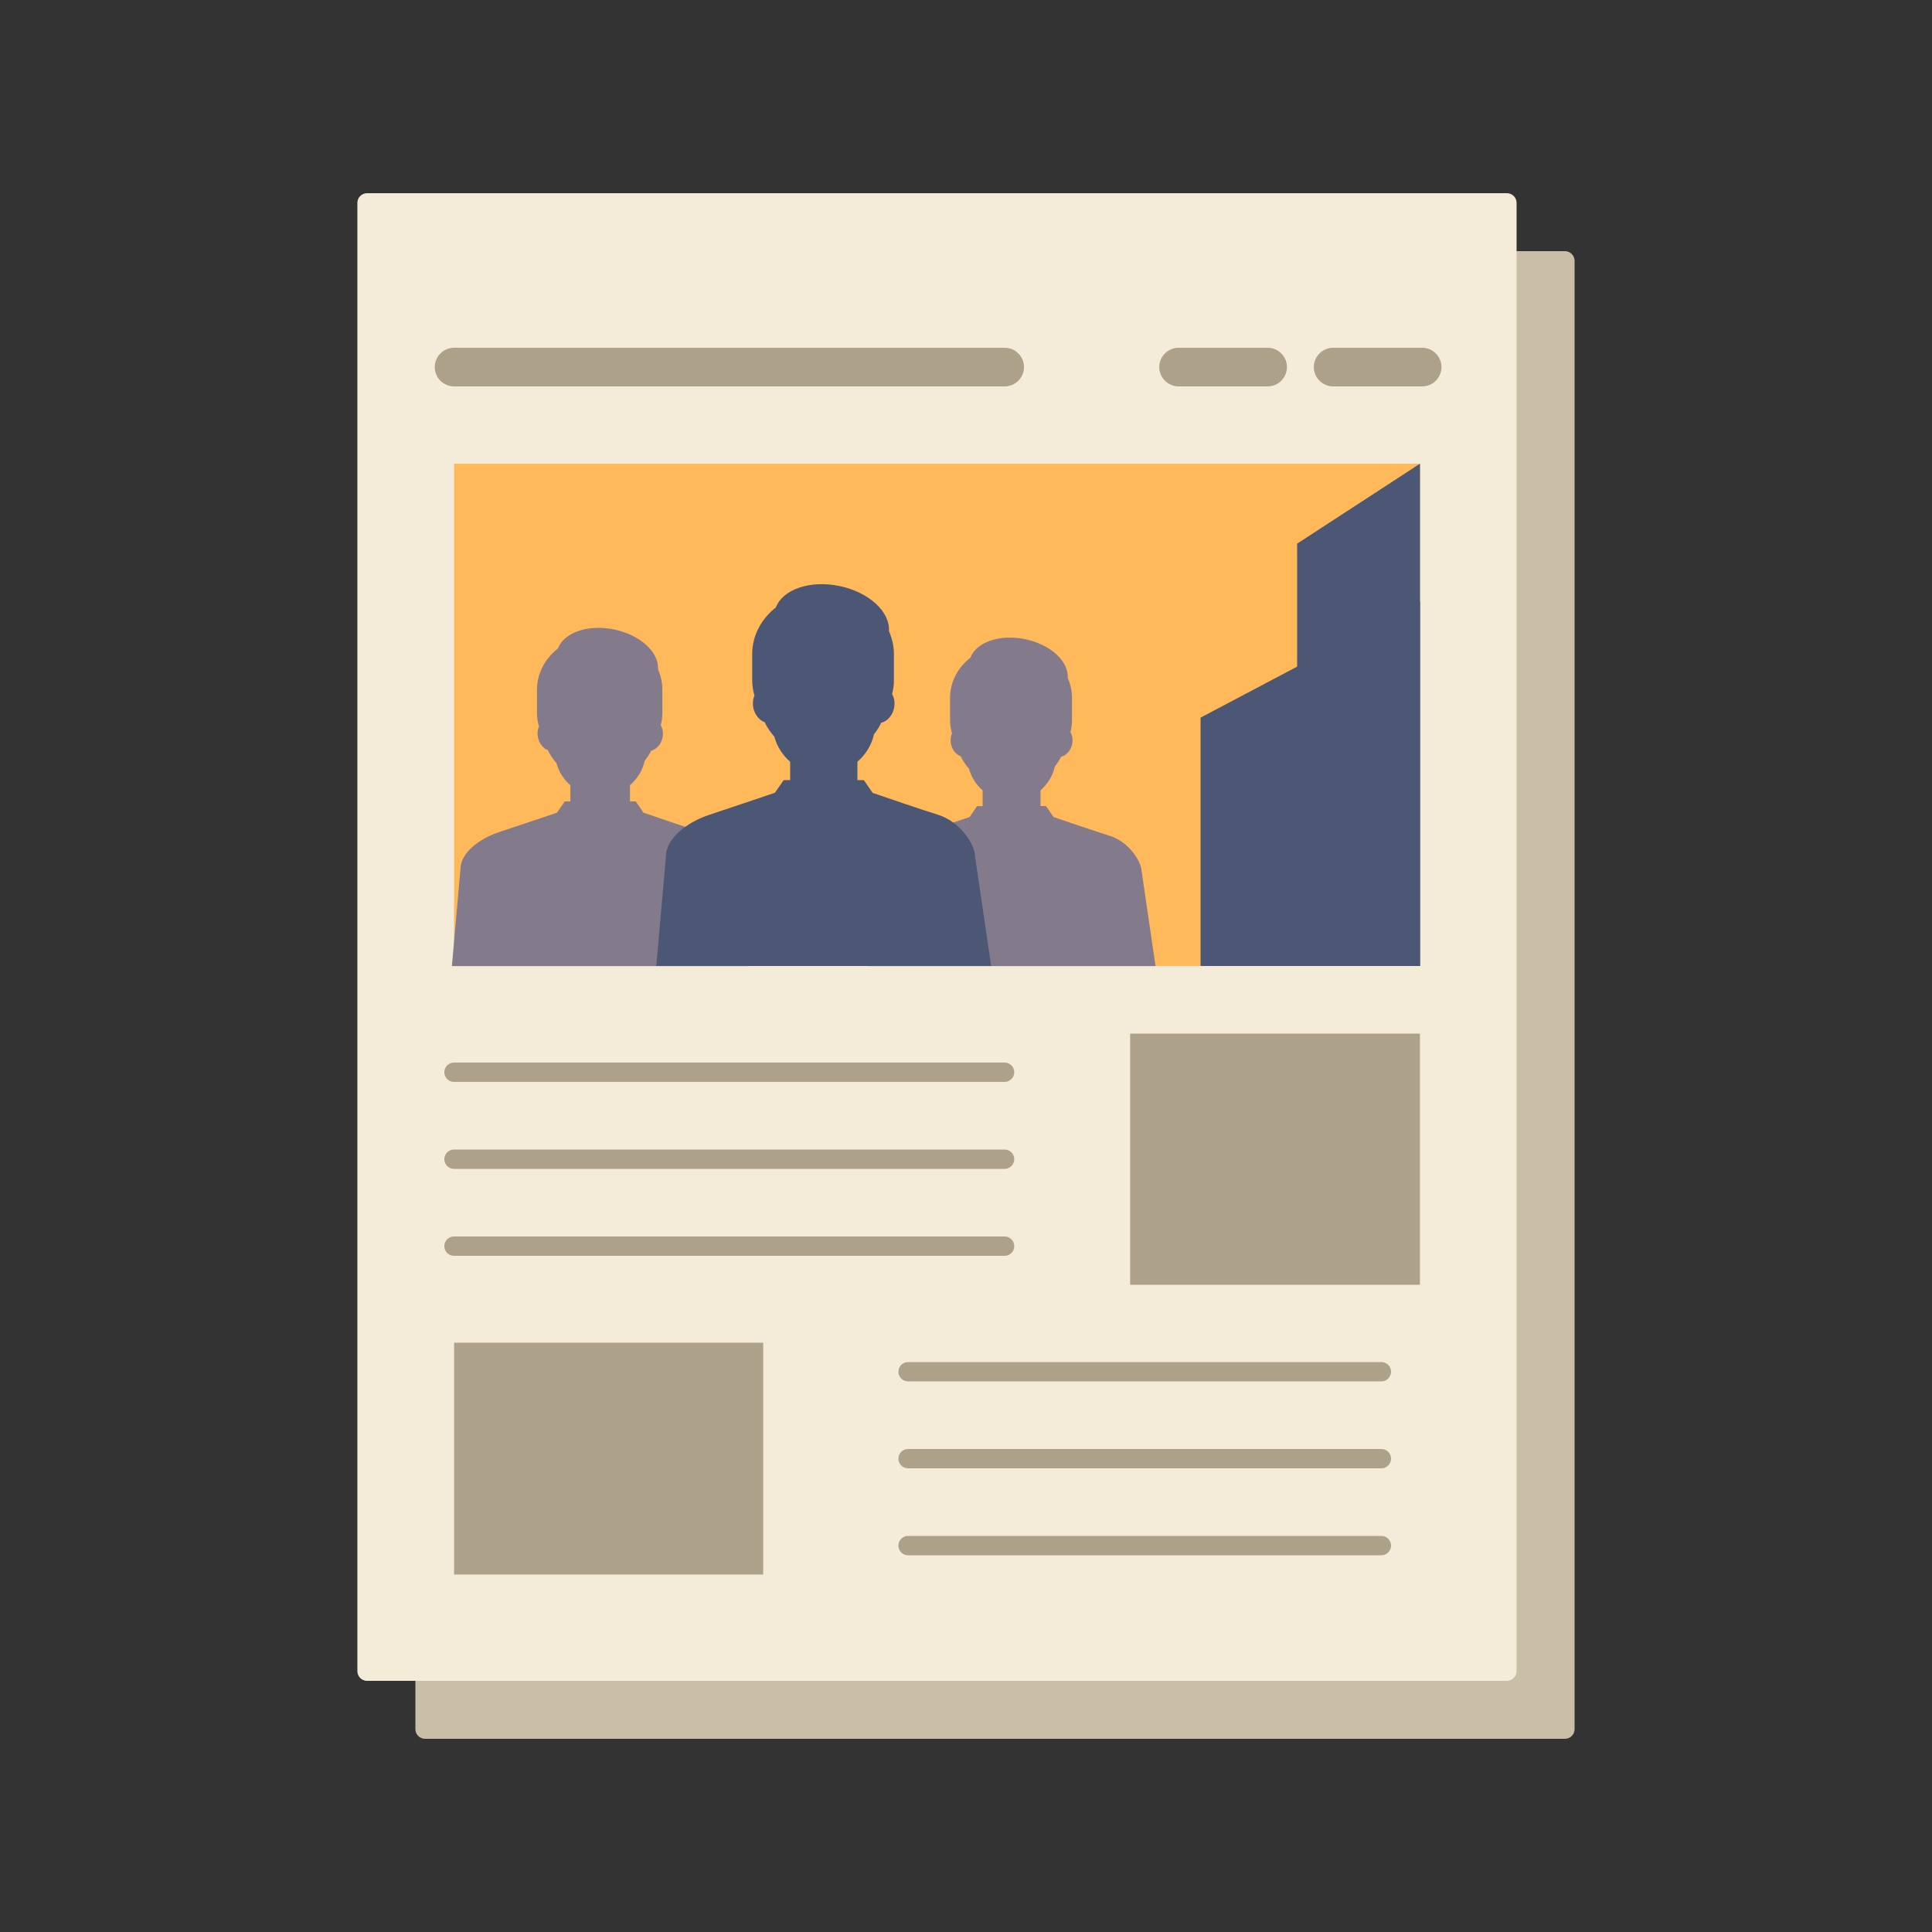 <svg width="48" height="48" fill="none" xmlns="http://www.w3.org/2000/svg"><rect width="100%" height="100%" fill="#333333" stroke="none"/><g clip-path="url(#clip0_9194_92083)"><path d="M38.88 6.24H10.56C10.428 6.24 10.32 6.348 10.32 6.48V42.96C10.32 43.093 10.428 43.2 10.56 43.2H38.88C39.013 43.2 39.12 43.093 39.12 42.96V6.48C39.12 6.348 39.013 6.24 38.88 6.24Z" fill="#C9BEA6"/><path d="M37.439 4.8H9.119C8.986 4.8 8.879 4.907 8.879 5.04V41.52C8.879 41.652 8.986 41.76 9.119 41.76H37.439C37.572 41.76 37.679 41.652 37.679 41.52V5.04C37.679 4.907 37.572 4.8 37.439 4.8Z" fill="#F4EBD9"/><path d="M35.281 11.52H11.281V24H35.281V11.52Z" fill="#FFB95A"/><path d="M24.959 26.879H11.279C11.147 26.879 11.039 26.771 11.039 26.639C11.039 26.507 11.147 26.399 11.279 26.399H24.959C25.091 26.399 25.199 26.507 25.199 26.639C25.199 26.771 25.091 26.879 24.959 26.879Z" fill="#ADA189"/><path d="M35.278 25.68H28.078V31.92H35.278V25.68Z" fill="#ADA189"/><path d="M24.959 29.04H11.279C11.147 29.04 11.039 28.932 11.039 28.8C11.039 28.668 11.147 28.56 11.279 28.56H24.959C25.091 28.56 25.199 28.668 25.199 28.8C25.199 28.932 25.091 29.04 24.959 29.04Z" fill="#ADA189"/><path d="M24.959 31.2H11.279C11.147 31.2 11.039 31.092 11.039 30.96C11.039 30.828 11.147 30.72 11.279 30.72H24.959C25.091 30.72 25.199 30.828 25.199 30.96C25.199 31.092 25.091 31.2 24.959 31.2Z" fill="#ADA189"/><path d="M34.32 34.32H22.56C22.428 34.32 22.32 34.212 22.32 34.08C22.32 33.948 22.428 33.84 22.56 33.84H34.32C34.452 33.84 34.56 33.948 34.56 34.08C34.56 34.212 34.452 34.32 34.32 34.32Z" fill="#ADA189"/><path d="M34.32 36.48H22.56C22.428 36.48 22.32 36.372 22.32 36.24C22.32 36.108 22.428 36 22.56 36H34.32C34.452 36 34.56 36.108 34.56 36.24C34.56 36.372 34.452 36.48 34.32 36.48Z" fill="#ADA189"/><path d="M18.961 33.359H11.281V39.119H18.961V33.359Z" fill="#ADA189"/><path d="M24.961 9.6H11.281C11.017 9.6 10.801 9.384 10.801 9.12C10.801 8.856 11.017 8.64 11.281 8.64H24.961C25.225 8.64 25.441 8.856 25.441 9.12C25.441 9.384 25.225 9.6 24.961 9.6Z" fill="#ADA189"/><path d="M34.32 38.64H22.56C22.428 38.64 22.32 38.532 22.32 38.4C22.32 38.268 22.428 38.16 22.56 38.16H34.32C34.452 38.16 34.56 38.268 34.56 38.4C34.56 38.532 34.452 38.64 34.32 38.64Z" fill="#ADA189"/><path d="M35.333 9.6H33.121C32.857 9.6 32.641 9.384 32.641 9.12C32.641 8.856 32.857 8.64 33.121 8.64H35.333C35.597 8.64 35.813 8.856 35.813 9.12C35.813 9.384 35.597 9.6 35.333 9.6Z" fill="#ADA189"/><path d="M31.494 9.6H29.281C29.017 9.6 28.801 9.384 28.801 9.12C28.801 8.856 29.017 8.64 29.281 8.64H31.494C31.758 8.64 31.974 8.856 31.974 9.12C31.974 9.384 31.758 9.6 31.494 9.6Z" fill="#ADA189"/><path d="M28.363 21.66C28.363 21.406 28.049 20.914 27.569 20.765C27.231 20.659 26.547 20.427 26.175 20.299L25.988 20.026H25.851V19.635C26.026 19.483 26.153 19.279 26.206 19.047C26.266 18.97 26.319 18.888 26.362 18.802C26.482 18.773 26.59 18.663 26.631 18.511C26.662 18.394 26.645 18.276 26.595 18.19C26.619 18.094 26.633 17.995 26.633 17.892V17.333C26.633 17.16 26.595 16.995 26.527 16.843C26.554 16.431 26.1 16.008 25.462 15.879C24.833 15.751 24.257 15.955 24.111 16.337C23.801 16.582 23.604 16.937 23.604 17.333V17.892C23.604 18.007 23.623 18.118 23.652 18.223C23.616 18.305 23.607 18.408 23.633 18.511C23.669 18.648 23.763 18.751 23.868 18.79C23.921 18.903 23.993 19.006 24.075 19.099C24.132 19.311 24.252 19.495 24.413 19.637V20.028H24.276L24.089 20.299C23.715 20.427 23.028 20.657 22.695 20.767C22.224 20.923 21.761 21.264 21.761 21.663L21.555 24.003H28.709L28.366 21.663L28.363 21.66Z" fill="#837A8B"/><path d="M18.242 21.592C18.242 21.331 17.918 20.824 17.423 20.671C17.073 20.563 16.372 20.323 15.988 20.191L15.794 19.91H15.652V19.507C15.832 19.351 15.964 19.142 16.017 18.902C16.079 18.823 16.132 18.741 16.178 18.65C16.3 18.621 16.413 18.506 16.454 18.35C16.487 18.227 16.468 18.108 16.415 18.019C16.442 17.92 16.456 17.817 16.456 17.712V17.136C16.456 16.958 16.418 16.788 16.348 16.631C16.377 16.207 15.909 15.772 15.251 15.638C14.603 15.506 14.011 15.717 13.862 16.111C13.543 16.363 13.341 16.727 13.341 17.136V17.712C13.341 17.829 13.36 17.942 13.391 18.052C13.353 18.136 13.343 18.242 13.372 18.35C13.411 18.491 13.504 18.597 13.612 18.638C13.667 18.756 13.739 18.859 13.823 18.957C13.883 19.175 14.006 19.365 14.171 19.509V19.912H14.03L13.838 20.191C13.454 20.32 12.746 20.56 12.4 20.673C11.915 20.834 11.44 21.184 11.44 21.595L11.227 24.002H18.592L18.237 21.595L18.242 21.592Z" fill="#837A8B"/><path d="M35.281 24H29.828V17.829L35.281 14.949V24Z" fill="#4C5675"/><path d="M35.279 24H32.227V13.507L35.279 11.52V24Z" fill="#4C5675"/><path d="M24.225 21.28C24.225 20.983 23.858 20.414 23.301 20.241C22.907 20.119 22.113 19.848 21.681 19.699L21.462 19.382H21.302V18.926C21.506 18.748 21.654 18.513 21.714 18.242C21.784 18.153 21.846 18.06 21.894 17.956C22.034 17.923 22.161 17.793 22.206 17.618C22.242 17.481 22.223 17.344 22.163 17.246C22.192 17.136 22.209 17.018 22.209 16.9V16.25C22.209 16.048 22.163 15.859 22.086 15.681C22.117 15.201 21.59 14.709 20.848 14.558C20.116 14.409 19.446 14.647 19.276 15.091C18.916 15.376 18.688 15.789 18.688 16.248V16.898C18.688 17.03 18.709 17.16 18.745 17.282C18.702 17.378 18.693 17.496 18.724 17.618C18.767 17.776 18.873 17.896 18.997 17.942C19.06 18.074 19.142 18.192 19.238 18.302C19.305 18.549 19.444 18.763 19.631 18.926V19.382H19.47L19.252 19.696C18.817 19.843 18.016 20.114 17.63 20.241C17.082 20.421 16.545 20.82 16.545 21.28L16.305 24H24.625L24.225 21.28Z" fill="#4C5675"/></g><defs><clipPath id="clip0_9194_92083"><rect width="48" height="48" fill="white"/></clipPath></defs></svg>